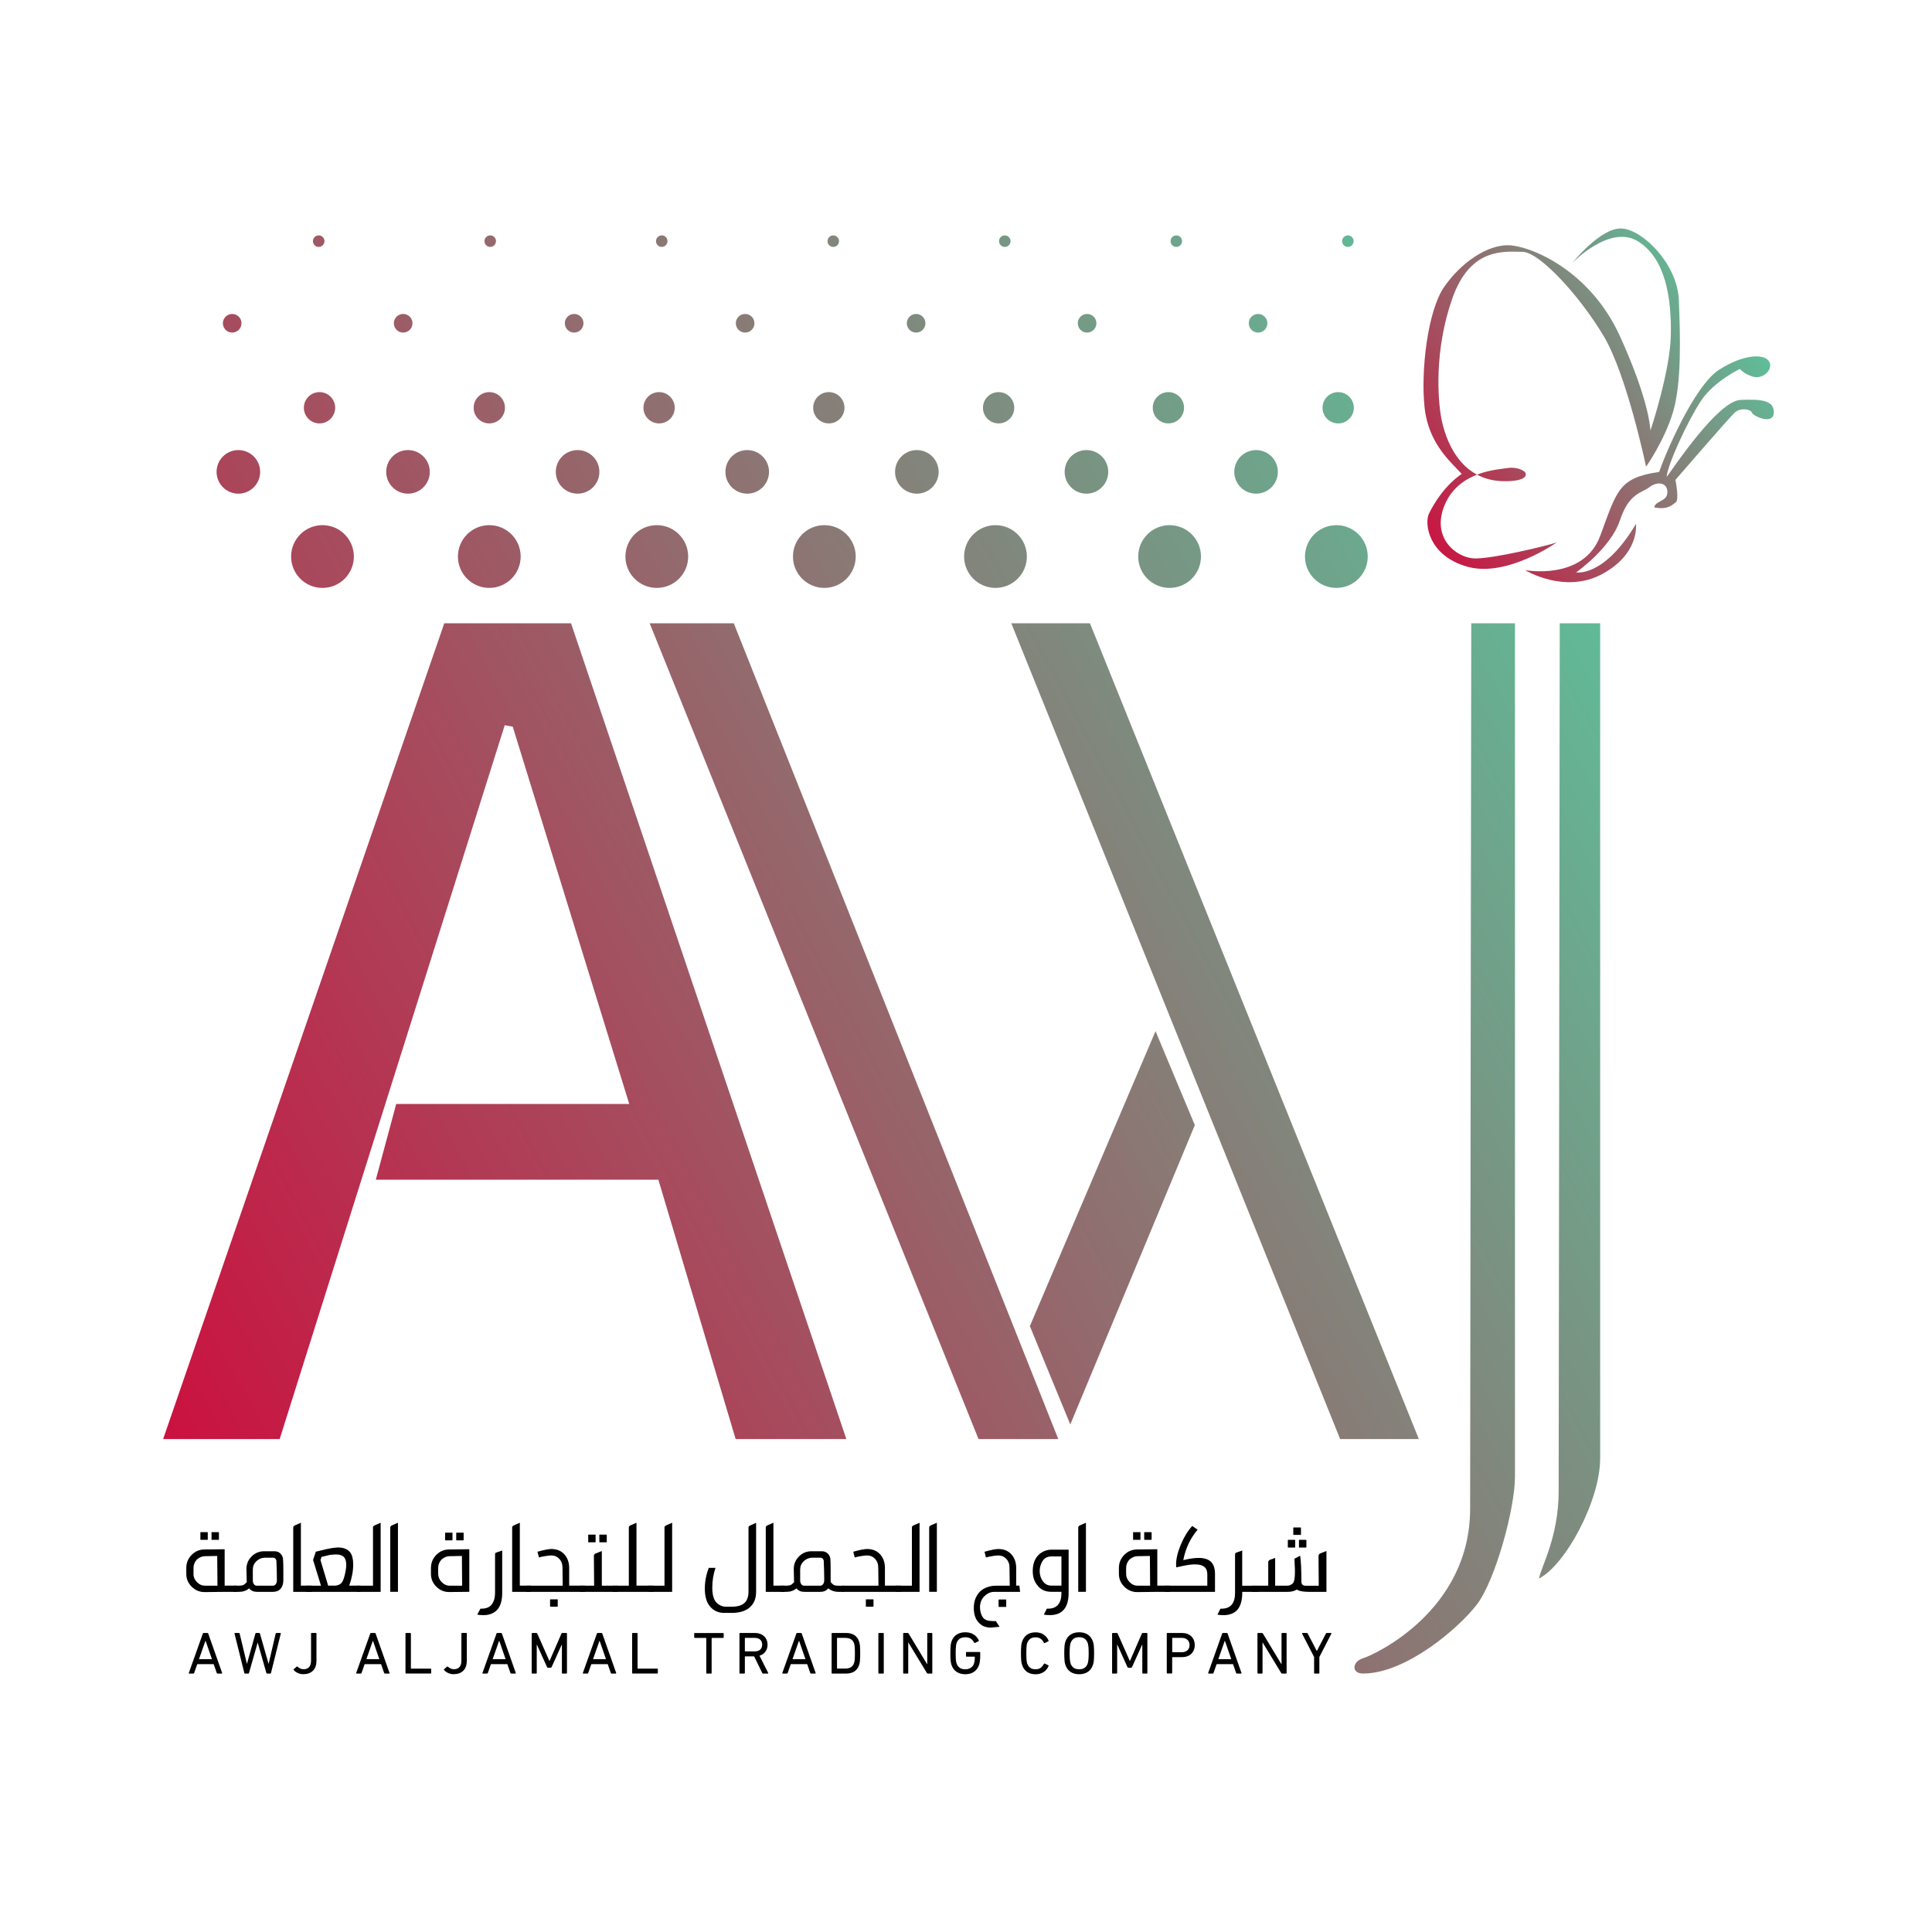 <?xml version="1.0" encoding="utf-8"?>
<!-- Generator: Adobe Illustrator 28.0.0, SVG Export Plug-In . SVG Version: 6.00 Build 0)  -->
<svg version="1.1" id="Layer_1" xmlns="http://www.w3.org/2000/svg" xmlns:xlink="http://www.w3.org/1999/xlink" x="0px" y="0px"
	 viewBox="0 0 500 500" style="enable-background:new 0 0 500 500;" xml:space="preserve">
<style type="text/css">
	.st0{fill:url(#SVGID_1_);}
	.st1{fill:url(#SVGID_00000115493770239597677550000010664890794795984284_);}
	.st2{fill:url(#SVGID_00000049934536308247330500000008905060243448310183_);}
	.st3{fill:url(#SVGID_00000072967225781277009740000006201996059050445473_);}
	.st4{fill:url(#SVGID_00000162329829173805353360000000527574487613397147_);}
	.st5{fill:url(#SVGID_00000008843929367522483780000002852895426897757572_);}
	.st6{fill:url(#SVGID_00000028304706652794573400000013797936658191588276_);}
	.st7{fill:url(#SVGID_00000109723562664256965800000008947469416972693423_);}
	.st8{fill:url(#SVGID_00000093875659430173091640000002111125137458008977_);}
	.st9{fill:url(#SVGID_00000003816473253724591940000007743983974765352126_);}
	.st10{fill:url(#SVGID_00000108993186046370495500000017078450041882518452_);}
	.st11{fill:url(#SVGID_00000177450663334643345080000013031091033763636906_);}
	.st12{fill:url(#SVGID_00000156588113542083792360000002575610041968000436_);}
	.st13{fill:url(#SVGID_00000016066321403265916130000017369332872912336828_);}
	.st14{fill:url(#SVGID_00000114056519799404806080000000904651402436766395_);}
	.st15{fill:url(#SVGID_00000130605897211091077090000007302980702802038926_);}
	.st16{fill:url(#SVGID_00000082369013789044458220000001706538288584115357_);}
	.st17{fill:url(#SVGID_00000049183298603342961220000009901176221926521018_);}
	.st18{fill:url(#SVGID_00000078726269985889854690000010136973472153985215_);}
	.st19{fill:url(#SVGID_00000178914320648429601120000014754036767745793197_);}
	.st20{fill:url(#SVGID_00000079462263415739387150000001713932454934117035_);}
	.st21{fill:url(#SVGID_00000162346411758679955420000000664680000692820909_);}
	.st22{fill:url(#SVGID_00000169556535440369556710000006364333527501175974_);}
	.st23{fill:url(#SVGID_00000017482008215925887180000013205891288020846766_);}
	.st24{fill:url(#SVGID_00000173875383977061161120000000431898961924027273_);}
	.st25{fill:url(#SVGID_00000096045482608877146060000000264099738085102233_);}
	.st26{fill:url(#SVGID_00000052801756082722416280000014817583005038049975_);}
	.st27{fill:url(#SVGID_00000032635957980021182640000016167828046247063185_);}
	.st28{fill:url(#SVGID_00000055668164322426973260000007612016251494399379_);}
	.st29{fill:url(#SVGID_00000133500841665630280060000015445336030125430708_);}
	.st30{fill:url(#SVGID_00000009555719445769568270000009717541923142190777_);}
	.st31{fill:url(#SVGID_00000080205291870748181680000015634470685304995771_);}
	.st32{fill:url(#SVGID_00000063617238424856732570000013929309102331368862_);}
	.st33{fill:url(#SVGID_00000096742821621170930430000016395759538645420942_);}
	.st34{fill:url(#SVGID_00000134243680891584496300000006214955202456849066_);}
	.st35{fill:url(#SVGID_00000121248230783174913980000002644898928886312069_);}
	.st36{fill:url(#SVGID_00000070084321449805197580000014437003080695222439_);}
	.st37{fill:url(#SVGID_00000017482787178309610190000005227627293362471344_);}
	.st38{fill:url(#SVGID_00000183955331064863180570000010686916789667453355_);}
	.st39{fill:url(#SVGID_00000181806904742871397720000010562553244181508493_);}
	.st40{fill:url(#SVGID_00000137837235891649592870000009489026953891036311_);}
	.st41{fill:url(#SVGID_00000068653455847877764180000003615994807197142199_);}
	.st42{fill:url(#SVGID_00000117673402363105412770000014420212164880127368_);}
</style>
<g>
	<g>
		<linearGradient id="SVGID_1_" gradientUnits="userSpaceOnUse" x1="26.3" y1="342.106" x2="416.491" y2="133.438">
			<stop  offset="0" style="stop-color:#CB113F"/>
			<stop  offset="1" style="stop-color:#5DC09A"/>
		</linearGradient>
		<polygon class="st0" points="42.22,372.42 114.98,161.3 147.78,161.3 219.03,372.42 190.38,372.42 170.39,305.31 97.26,305.31 
			102.54,285.71 162.85,285.71 132.7,188.07 130.62,187.69 72.38,372.42 		"/>
		
			<linearGradient id="SVGID_00000138560411996586722300000001462661975391732636_" gradientUnits="userSpaceOnUse" x1="38.31" y1="364.564" x2="428.502" y2="155.896">
			<stop  offset="0" style="stop-color:#CB113F"/>
			<stop  offset="1" style="stop-color:#5DC09A"/>
		</linearGradient>
		<polygon style="fill:url(#SVGID_00000138560411996586722300000001462661975391732636_);" points="168.13,161.3 189.9,161.3 
			273.88,372.42 253.24,372.42 		"/>
		
			<linearGradient id="SVGID_00000033332422083117715360000018128329260293283485_" gradientUnits="userSpaceOnUse" x1="74.377" y1="432.007" x2="464.569" y2="223.339">
			<stop  offset="0" style="stop-color:#CB113F"/>
			<stop  offset="1" style="stop-color:#5DC09A"/>
		</linearGradient>
		<polygon style="fill:url(#SVGID_00000033332422083117715360000018128329260293283485_);" points="266.53,343.2 276.99,368.65 
			309.22,291.18 299.05,266.86 		"/>
		
			<linearGradient id="SVGID_00000026871995825262617900000007328967983600010128_" gradientUnits="userSpaceOnUse" x1="59.092" y1="403.425" x2="449.284" y2="194.757">
			<stop  offset="0" style="stop-color:#CB113F"/>
			<stop  offset="1" style="stop-color:#5DC09A"/>
		</linearGradient>
		<polygon style="fill:url(#SVGID_00000026871995825262617900000007328967983600010128_);" points="261.72,161.3 346.83,372.42 
			367.19,372.42 282.08,161.3 		"/>
		
			<linearGradient id="SVGID_00000088101703111940941330000009917739185166098356_" gradientUnits="userSpaceOnUse" x1="83.948" y1="449.904" x2="474.14" y2="241.236">
			<stop  offset="0" style="stop-color:#CB113F"/>
			<stop  offset="1" style="stop-color:#5DC09A"/>
		</linearGradient>
		<path style="fill:url(#SVGID_00000088101703111940941330000009917739185166098356_);" d="M380.76,161.3h11.31
			c0,0,0,212.72,0,220.92s-5.09,26.86-9.9,33.08c-4.81,6.22-18.38,17.81-29.41,17.81c-3.11,0-2.83-3.11,0-3.96
			c2.83-0.85,27.71-12.16,27.71-38.74S380.76,161.3,380.76,161.3z"/>
		
			<linearGradient id="SVGID_00000134972612776453541990000003153305124915913101_" gradientUnits="userSpaceOnUse" x1="85.84" y1="453.441" x2="476.031" y2="244.773">
			<stop  offset="0" style="stop-color:#CB113F"/>
			<stop  offset="1" style="stop-color:#5DC09A"/>
		</linearGradient>
		<path style="fill:url(#SVGID_00000134972612776453541990000003153305124915913101_);" d="M403.66,161.3h10.46
			c0,0,0,205.09,0,216.11s-9.05,27.71-15.83,31.1c0.57-3.11,5.09-10.74,5.09-22.62S403.66,161.3,403.66,161.3z"/>
		
			<linearGradient id="SVGID_00000017481633709730848960000010808218439687554185_" gradientUnits="userSpaceOnUse" x1="-43.358" y1="211.852" x2="346.834" y2="3.184">
			<stop  offset="0" style="stop-color:#CB113F"/>
			<stop  offset="1" style="stop-color:#5DC09A"/>
		</linearGradient>
		<circle style="fill:url(#SVGID_00000017481633709730848960000010808218439687554185_);" cx="83.46" cy="144.03" r="8.12"/>
		
			<linearGradient id="SVGID_00000061450743886715655330000002917217045849746830_" gradientUnits="userSpaceOnUse" x1="-57.312" y1="185.758" x2="332.879" y2="-22.909">
			<stop  offset="0" style="stop-color:#CB113F"/>
			<stop  offset="1" style="stop-color:#5DC09A"/>
		</linearGradient>
		<circle style="fill:url(#SVGID_00000061450743886715655330000002917217045849746830_);" cx="61.69" cy="122.12" r="5.64"/>
		
			<linearGradient id="SVGID_00000111158119030716912890000001773851507220340386_" gradientUnits="userSpaceOnUse" x1="-47.55" y1="204.013" x2="342.642" y2="-4.655">
			<stop  offset="0" style="stop-color:#CB113F"/>
			<stop  offset="1" style="stop-color:#5DC09A"/>
		</linearGradient>
		<circle style="fill:url(#SVGID_00000111158119030716912890000001773851507220340386_);" cx="105.59" cy="122.12" r="5.64"/>
		
			<linearGradient id="SVGID_00000015322009767567224350000007980876014102605478_" gradientUnits="userSpaceOnUse" x1="-59.54" y1="181.592" x2="330.651" y2="-27.075">
			<stop  offset="0" style="stop-color:#CB113F"/>
			<stop  offset="1" style="stop-color:#5DC09A"/>
		</linearGradient>
		<circle style="fill:url(#SVGID_00000015322009767567224350000007980876014102605478_);" cx="82.69" cy="105.53" r="4.05"/>
		
			<linearGradient id="SVGID_00000084513883758170566440000007286542682136255414_" gradientUnits="userSpaceOnUse" x1="-73.658" y1="155.193" x2="316.533" y2="-53.475">
			<stop  offset="0" style="stop-color:#CB113F"/>
			<stop  offset="1" style="stop-color:#5DC09A"/>
		</linearGradient>
		<circle style="fill:url(#SVGID_00000084513883758170566440000007286542682136255414_);" cx="60.09" cy="83.66" r="2.41"/>
		
			<linearGradient id="SVGID_00000064332493349572648130000011199641172500510125_" gradientUnits="userSpaceOnUse" x1="-63.817" y1="173.594" x2="326.374" y2="-35.074">
			<stop  offset="0" style="stop-color:#CB113F"/>
			<stop  offset="1" style="stop-color:#5DC09A"/>
		</linearGradient>
		<circle style="fill:url(#SVGID_00000064332493349572648130000011199641172500510125_);" cx="104.34" cy="83.66" r="2.41"/>
		
			<linearGradient id="SVGID_00000183971655723050913850000001189275188223995275_" gradientUnits="userSpaceOnUse" x1="-77.518" y1="147.974" x2="312.673" y2="-60.693">
			<stop  offset="0" style="stop-color:#CB113F"/>
			<stop  offset="1" style="stop-color:#5DC09A"/>
		</linearGradient>
		<circle style="fill:url(#SVGID_00000183971655723050913850000001189275188223995275_);" cx="82.48" cy="62.41" r="1.49"/>
		
			<linearGradient id="SVGID_00000105408970590554758530000006697938570852011681_" gradientUnits="userSpaceOnUse" x1="-67.646" y1="166.435" x2="322.545" y2="-42.233">
			<stop  offset="0" style="stop-color:#CB113F"/>
			<stop  offset="1" style="stop-color:#5DC09A"/>
		</linearGradient>
		<circle style="fill:url(#SVGID_00000105408970590554758530000006697938570852011681_);" cx="126.87" cy="62.41" r="1.49"/>
		
			<linearGradient id="SVGID_00000062150834691479916420000006701254661964690070_" gradientUnits="userSpaceOnUse" x1="-57.774" y1="184.895" x2="332.418" y2="-23.773">
			<stop  offset="0" style="stop-color:#CB113F"/>
			<stop  offset="1" style="stop-color:#5DC09A"/>
		</linearGradient>
		<circle style="fill:url(#SVGID_00000062150834691479916420000006701254661964690070_);" cx="171.26" cy="62.41" r="1.49"/>
		
			<linearGradient id="SVGID_00000079455339261757116490000014245104930520917434_" gradientUnits="userSpaceOnUse" x1="-47.902" y1="203.355" x2="342.29" y2="-5.312">
			<stop  offset="0" style="stop-color:#CB113F"/>
			<stop  offset="1" style="stop-color:#5DC09A"/>
		</linearGradient>
		<circle style="fill:url(#SVGID_00000079455339261757116490000014245104930520917434_);" cx="215.65" cy="62.41" r="1.49"/>
		
			<linearGradient id="SVGID_00000115488958923437099150000013327036540639918470_" gradientUnits="userSpaceOnUse" x1="-38.029" y1="221.815" x2="352.162" y2="13.148">
			<stop  offset="0" style="stop-color:#CB113F"/>
			<stop  offset="1" style="stop-color:#5DC09A"/>
		</linearGradient>
		<circle style="fill:url(#SVGID_00000115488958923437099150000013327036540639918470_);" cx="260.04" cy="62.41" r="1.49"/>
		
			<linearGradient id="SVGID_00000044897335413103631000000018097735069262718604_" gradientUnits="userSpaceOnUse" x1="-28.157" y1="240.276" x2="362.034" y2="31.608">
			<stop  offset="0" style="stop-color:#CB113F"/>
			<stop  offset="1" style="stop-color:#5DC09A"/>
		</linearGradient>
		<circle style="fill:url(#SVGID_00000044897335413103631000000018097735069262718604_);" cx="304.43" cy="62.41" r="1.49"/>
		
			<linearGradient id="SVGID_00000029042812796625284570000017947232475788944053_" gradientUnits="userSpaceOnUse" x1="-18.285" y1="258.736" x2="371.906" y2="50.068">
			<stop  offset="0" style="stop-color:#CB113F"/>
			<stop  offset="1" style="stop-color:#5DC09A"/>
		</linearGradient>
		<circle style="fill:url(#SVGID_00000029042812796625284570000017947232475788944053_);" cx="348.83" cy="62.41" r="1.49"/>
		
			<linearGradient id="SVGID_00000030473254779482060430000011512718736633509540_" gradientUnits="userSpaceOnUse" x1="-53.977" y1="191.995" x2="336.215" y2="-16.672">
			<stop  offset="0" style="stop-color:#CB113F"/>
			<stop  offset="1" style="stop-color:#5DC09A"/>
		</linearGradient>
		<circle style="fill:url(#SVGID_00000030473254779482060430000011512718736633509540_);" cx="148.59" cy="83.66" r="2.41"/>
		
			<linearGradient id="SVGID_00000178908716309592774700000002308501367639481508_" gradientUnits="userSpaceOnUse" x1="-44.136" y1="210.397" x2="346.056" y2="1.729">
			<stop  offset="0" style="stop-color:#CB113F"/>
			<stop  offset="1" style="stop-color:#5DC09A"/>
		</linearGradient>
		<circle style="fill:url(#SVGID_00000178908716309592774700000002308501367639481508_);" cx="192.84" cy="83.66" r="2.41"/>
		
			<linearGradient id="SVGID_00000008124352120609518500000007562793494953266840_" gradientUnits="userSpaceOnUse" x1="-34.295" y1="228.798" x2="355.897" y2="20.131">
			<stop  offset="0" style="stop-color:#CB113F"/>
			<stop  offset="1" style="stop-color:#5DC09A"/>
		</linearGradient>
		<circle style="fill:url(#SVGID_00000008124352120609518500000007562793494953266840_);" cx="237.09" cy="83.66" r="2.41"/>
		
			<linearGradient id="SVGID_00000127731575400156292710000009259655470386957704_" gradientUnits="userSpaceOnUse" x1="-24.454" y1="247.2" x2="365.737" y2="38.532">
			<stop  offset="0" style="stop-color:#CB113F"/>
			<stop  offset="1" style="stop-color:#5DC09A"/>
		</linearGradient>
		<circle style="fill:url(#SVGID_00000127731575400156292710000009259655470386957704_);" cx="281.34" cy="83.66" r="2.41"/>
		
			<linearGradient id="SVGID_00000095313720673293279070000014946095121743250817_" gradientUnits="userSpaceOnUse" x1="-14.614" y1="265.601" x2="375.578" y2="56.934">
			<stop  offset="0" style="stop-color:#CB113F"/>
			<stop  offset="1" style="stop-color:#5DC09A"/>
		</linearGradient>
		<circle style="fill:url(#SVGID_00000095313720673293279070000014946095121743250817_);" cx="325.59" cy="83.66" r="2.41"/>
		
			<linearGradient id="SVGID_00000047025544292410768350000002719712160294649013_" gradientUnits="userSpaceOnUse" x1="-49.769" y1="199.864" x2="340.423" y2="-8.804">
			<stop  offset="0" style="stop-color:#CB113F"/>
			<stop  offset="1" style="stop-color:#5DC09A"/>
		</linearGradient>
		<circle style="fill:url(#SVGID_00000047025544292410768350000002719712160294649013_);" cx="126.63" cy="105.53" r="4.05"/>
		
			<linearGradient id="SVGID_00000124844564613514970820000012348881372062252457_" gradientUnits="userSpaceOnUse" x1="-39.997" y1="218.136" x2="350.194" y2="9.468">
			<stop  offset="0" style="stop-color:#CB113F"/>
			<stop  offset="1" style="stop-color:#5DC09A"/>
		</linearGradient>
		<circle style="fill:url(#SVGID_00000124844564613514970820000012348881372062252457_);" cx="170.57" cy="105.53" r="4.05"/>
		
			<linearGradient id="SVGID_00000108305610743248600160000007290307066845616831_" gradientUnits="userSpaceOnUse" x1="-30.226" y1="236.407" x2="359.966" y2="27.739">
			<stop  offset="0" style="stop-color:#CB113F"/>
			<stop  offset="1" style="stop-color:#5DC09A"/>
		</linearGradient>
		<circle style="fill:url(#SVGID_00000108305610743248600160000007290307066845616831_);" cx="214.5" cy="105.53" r="4.05"/>
		
			<linearGradient id="SVGID_00000134939736555342732400000004214237898969678259_" gradientUnits="userSpaceOnUse" x1="-20.455" y1="254.679" x2="369.737" y2="46.011">
			<stop  offset="0" style="stop-color:#CB113F"/>
			<stop  offset="1" style="stop-color:#5DC09A"/>
		</linearGradient>
		<circle style="fill:url(#SVGID_00000134939736555342732400000004214237898969678259_);" cx="258.44" cy="105.53" r="4.05"/>
		
			<linearGradient id="SVGID_00000029744842211262072580000002509806621712226186_" gradientUnits="userSpaceOnUse" x1="-10.683" y1="272.95" x2="379.508" y2="64.283">
			<stop  offset="0" style="stop-color:#CB113F"/>
			<stop  offset="1" style="stop-color:#5DC09A"/>
		</linearGradient>
		<circle style="fill:url(#SVGID_00000029744842211262072580000002509806621712226186_);" cx="302.38" cy="105.53" r="4.05"/>
		
			<linearGradient id="SVGID_00000162328013356017515400000013317878363716863665_" gradientUnits="userSpaceOnUse" x1="-0.912" y1="291.222" x2="389.279" y2="82.554">
			<stop  offset="0" style="stop-color:#CB113F"/>
			<stop  offset="1" style="stop-color:#5DC09A"/>
		</linearGradient>
		<circle style="fill:url(#SVGID_00000162328013356017515400000013317878363716863665_);" cx="346.32" cy="105.53" r="4.05"/>
		
			<linearGradient id="SVGID_00000103267294757357697430000000752303407221405845_" gradientUnits="userSpaceOnUse" x1="-37.788" y1="222.267" x2="352.404" y2="13.6">
			<stop  offset="0" style="stop-color:#CB113F"/>
			<stop  offset="1" style="stop-color:#5DC09A"/>
		</linearGradient>
		<circle style="fill:url(#SVGID_00000103267294757357697430000000752303407221405845_);" cx="149.48" cy="122.12" r="5.64"/>
		
			<linearGradient id="SVGID_00000087398553008129789540000015680265527335999673_" gradientUnits="userSpaceOnUse" x1="-28.026" y1="240.522" x2="362.166" y2="31.854">
			<stop  offset="0" style="stop-color:#CB113F"/>
			<stop  offset="1" style="stop-color:#5DC09A"/>
		</linearGradient>
		<circle style="fill:url(#SVGID_00000087398553008129789540000015680265527335999673_);" cx="193.38" cy="122.12" r="5.64"/>
		
			<linearGradient id="SVGID_00000039100565383734348650000001705722314145801404_" gradientUnits="userSpaceOnUse" x1="-18.263" y1="258.776" x2="371.928" y2="50.109">
			<stop  offset="0" style="stop-color:#CB113F"/>
			<stop  offset="1" style="stop-color:#5DC09A"/>
		</linearGradient>
		<circle style="fill:url(#SVGID_00000039100565383734348650000001705722314145801404_);" cx="237.28" cy="122.12" r="5.64"/>
		
			<linearGradient id="SVGID_00000165220570352024015220000011793459136402019233_" gradientUnits="userSpaceOnUse" x1="-8.501" y1="277.031" x2="381.69" y2="68.363">
			<stop  offset="0" style="stop-color:#CB113F"/>
			<stop  offset="1" style="stop-color:#5DC09A"/>
		</linearGradient>
		<circle style="fill:url(#SVGID_00000165220570352024015220000011793459136402019233_);" cx="281.17" cy="122.12" r="5.64"/>
		
			<linearGradient id="SVGID_00000006700957062033176770000014002304775473748376_" gradientUnits="userSpaceOnUse" x1="1.261" y1="295.285" x2="391.452" y2="86.618">
			<stop  offset="0" style="stop-color:#CB113F"/>
			<stop  offset="1" style="stop-color:#5DC09A"/>
		</linearGradient>
		<circle style="fill:url(#SVGID_00000006700957062033176770000014002304775473748376_);" cx="325.07" cy="122.12" r="5.64"/>
		
			<linearGradient id="SVGID_00000057838845798679984420000002907482485884088249_" gradientUnits="userSpaceOnUse" x1="-33.758" y1="229.803" x2="356.433" y2="21.135">
			<stop  offset="0" style="stop-color:#CB113F"/>
			<stop  offset="1" style="stop-color:#5DC09A"/>
		</linearGradient>
		<circle style="fill:url(#SVGID_00000057838845798679984420000002907482485884088249_);" cx="126.63" cy="144.03" r="8.12"/>
		
			<linearGradient id="SVGID_00000008120413558210368910000011761810564802087828_" gradientUnits="userSpaceOnUse" x1="-24.116" y1="247.832" x2="366.075" y2="39.164">
			<stop  offset="0" style="stop-color:#CB113F"/>
			<stop  offset="1" style="stop-color:#5DC09A"/>
		</linearGradient>
		<circle style="fill:url(#SVGID_00000008120413558210368910000011761810564802087828_);" cx="169.98" cy="144.03" r="8.12"/>
		
			<linearGradient id="SVGID_00000167383230788216183140000011676850170987168427_" gradientUnits="userSpaceOnUse" x1="-14.475" y1="265.861" x2="375.717" y2="57.193">
			<stop  offset="0" style="stop-color:#CB113F"/>
			<stop  offset="1" style="stop-color:#5DC09A"/>
		</linearGradient>
		<circle style="fill:url(#SVGID_00000167383230788216183140000011676850170987168427_);" cx="213.34" cy="144.03" r="8.12"/>
		
			<linearGradient id="SVGID_00000101808971552246186110000012669002371541256073_" gradientUnits="userSpaceOnUse" x1="-4.623" y1="284.282" x2="385.568" y2="75.614">
			<stop  offset="0" style="stop-color:#CB113F"/>
			<stop  offset="1" style="stop-color:#5DC09A"/>
		</linearGradient>
		<circle style="fill:url(#SVGID_00000101808971552246186110000012669002371541256073_);" cx="257.63" cy="144.03" r="8.12"/>
		
			<linearGradient id="SVGID_00000124850093306222900240000015985861736720293269_" gradientUnits="userSpaceOnUse" x1="5.395" y1="303.016" x2="395.587" y2="94.349">
			<stop  offset="0" style="stop-color:#CB113F"/>
			<stop  offset="1" style="stop-color:#5DC09A"/>
		</linearGradient>
		<circle style="fill:url(#SVGID_00000124850093306222900240000015985861736720293269_);" cx="302.69" cy="144.03" r="8.12"/>
		
			<linearGradient id="SVGID_00000103234180108431927830000017690680597848796044_" gradientUnits="userSpaceOnUse" x1="14.995" y1="320.967" x2="405.187" y2="112.299">
			<stop  offset="0" style="stop-color:#CB113F"/>
			<stop  offset="1" style="stop-color:#5DC09A"/>
		</linearGradient>
		<circle style="fill:url(#SVGID_00000103234180108431927830000017690680597848796044_);" cx="345.85" cy="144.03" r="8.12"/>
		
			<linearGradient id="SVGID_00000057121221127826042890000018243538382473882545_" gradientUnits="userSpaceOnUse" x1="357.821" y1="127.93" x2="441.514" y2="68.365">
			<stop  offset="0" style="stop-color:#CB113F"/>
			<stop  offset="1" style="stop-color:#5DC09A"/>
		</linearGradient>
		<path style="fill:url(#SVGID_00000057121221127826042890000018243538382473882545_);" d="M419.78,59.14
			c5.47,0.38,14.33,9.24,14.7,18.47c0.38,9.24,0.75,21.49-1.51,29.03c-2.26,7.54-6.97,14.14-6.97,14.14s-4.9-23.56-10.93-33.74
			s-16.59-21.87-21.11-21.87s-13.38-1.32-18.1,12.06c-4.71,13.38-3.77,26.2-2.83,31.1c0.94,4.9,4.52,16.21,16.4,16.21
			c6.03,0,5.8-1.88,5.11-2.47c-0.68-0.59-2.45-1.3-4.55-0.92c-2.1,0.38-12.25,0.66-16.02,9.33c-3.77,8.67,2.92,13.85,7.54,14.04
			c4.62,0.19,19.32-3.39,21.39-4.15c0,0-12.91,9.14-23.09,6.31c-10.18-2.83-11.22-11.22-9.99-13.76c1.23-2.54,4.05-7.26,8.48-10.27
			c-2.83-3.11-8.58-7.78-9.61-17.13c-1.04-9.35,0.75-25.09,5.09-31.31c4.34-6.22,11.03-10.84,16.59-10.74s21.02,6.31,28.84,23.47
			c7.82,17.15,7.92,24.5,7.92,24.5s5.09-15.17,5.28-24.69c0.19-9.52-1.32-19.93-8.58-24.34s-16.88,5.61-16.88,5.61
			S414.31,58.76,419.78,59.14z"/>
		
			<linearGradient id="SVGID_00000047034142741895319510000016923779366627353259_" gradientUnits="userSpaceOnUse" x1="379.314" y1="158.129" x2="463.007" y2="98.563">
			<stop  offset="0" style="stop-color:#CB113F"/>
			<stop  offset="1" style="stop-color:#5DC09A"/>
		</linearGradient>
		<path style="fill:url(#SVGID_00000047034142741895319510000016923779366627353259_);" d="M423.38,135.6c0,0,1.06,7.63-8.69,12.94
			s-20-0.99-20-0.99s15.1,2.83,19.44-8.86c4.34-11.69,4.71-15.03,15.27-16.56c1.51-4.55,9.05-22.27,15.46-26.41
			c6.41-4.15,11.88-4.24,13.01-2.12c1.13,2.12-1.7,4.57-4.1,3.91s-3.49-2.03-3.49-2.03s-6.64,3.17-9.99,8.14
			c-3.35,4.97-8.86,16.84-8.95,19.81c2.21-3.02,13.34-19.65,19.09-19.93c5.75-0.28,8.81,0.24,8.62,3.39
			c-0.19,3.16-5.37,0.8-5.65-0.09c-0.28-0.9-2.97-1.41-4.48,0c-1.51,1.41-15.32,17.39-15.32,17.39s1.04,5.14,0.09,5.8
			c-0.94,0.66-2.03,2.03-5.56,1.32c0.28-1.84,3.39-1.41,3.39-3.96c0-2.54-2.65-2.83-4.65-1.27c-2,1.56-5.25,1.41-7.65,8.62
			c-2.4,7.21-11.31,13.43-11.31,13.43S415.09,149.54,423.38,135.6z"/>
	</g>
	<g>
		<path d="M61.34,410.37v1.6h-3.2l-5.19,0.06c-1.28,0-2.39-0.46-3.33-1.38c-0.94-0.92-1.41-2.04-1.41-3.37v-1.47
			c0-1.32,0.46-2.46,1.38-3.4c0.92-0.94,2.04-1.41,3.36-1.41l5.19-0.06v9.42H61.34z M50.96,409.44c0.6,0.62,1.28,0.93,2.05,0.93
			h3.27l-0.06-7.69l-3.2,0.06c-0.73,0-1.43,0.3-2.11,0.9c-0.56,0.64-0.83,1.37-0.83,2.18v1.47
			C50.06,408.1,50.36,408.82,50.96,409.44z M53.71,398.51h-1.79c-0.04,0-0.06-0.04-0.06-0.13v-1.73c0-0.04,0-0.07,0-0.1
			s0.02-0.03,0.06-0.03h1.79c0.04,0,0.06,0.01,0.06,0.03s0,0.05,0,0.1v1.73C53.78,398.47,53.76,398.51,53.71,398.51z M56.53,398.51
			H54.8c-0.04,0-0.06-0.04-0.06-0.13v-1.73c0-0.04,0-0.07,0-0.1s0.02-0.03,0.06-0.03h1.73c0.08,0,0.13,0.04,0.13,0.13v1.73
			C56.66,398.47,56.62,398.51,56.53,398.51z"/>
		<path d="M73.33,406.52v2.44c0,0.94-0.24,1.68-0.71,2.21c-0.47,0.53-1.13,0.8-1.99,0.8h-4.1c-0.9,0-1.58-0.3-2.05-0.9
			c-0.73,0.6-1.6,0.9-2.63,0.9h-1.47v-1.6h1.47c0.51,0,0.9-0.06,1.15-0.19c0.26-0.13,0.56-0.38,0.9-0.77
			c-0.04-0.08-0.06-0.23-0.06-0.45l-0.06-2.76c-0.04-1.28,0.38-2.39,1.28-3.33c0.9-0.94,2.01-1.41,3.33-1.41h2.63
			c0.64,0,1.16,0.2,1.57,0.61c0.41,0.41,0.63,0.91,0.67,1.51C73.3,404.17,73.33,405.15,73.33,406.52z M71.37,409.98
			c0.19-0.26,0.29-0.6,0.29-1.03c0-1.32-0.04-3.01-0.13-5.06c-0.04-0.21-0.14-0.39-0.29-0.54c-0.15-0.15-0.35-0.22-0.61-0.22h-2.12
			c-0.86,0.04-1.58,0.35-2.18,0.93c-0.6,0.58-0.9,1.29-0.9,2.15v2.76c0,0.43,0.1,0.77,0.29,1.03c0.19,0.26,0.44,0.38,0.74,0.38h4.17
			C70.93,410.37,71.18,410.24,71.37,409.98z"/>
		<path d="M80.76,410.37v1.6h-4.87V395.3c0-0.21,0.13-0.38,0.38-0.51l1.6-0.71v16.28H80.76z"/>
		<path d="M93.26,410.37v1.6h-14.1v-1.6h3.91l-2.05-6.67l0.71-2.12l2.63-0.64c1.41-0.3,2.46-0.45,3.14-0.45
			c1.41,0,2.46,0.43,3.14,1.28c0.51,0.68,0.77,1.73,0.77,3.14c0,1.67-0.34,3.48-1.03,5.45H93.26z M89.61,404.98
			c0-0.94-0.21-1.62-0.64-2.05c-0.43-0.43-1.09-0.64-1.99-0.64c-0.26,0-0.81,0.04-1.67,0.13l-2.11,0.51l-0.26,0.83l1.99,6.6h1.92
			c0.6-0.08,1.07-0.28,1.41-0.58c0.34-0.3,0.64-0.94,0.9-1.92C89.46,406.67,89.61,405.71,89.61,404.98z"/>
		<path d="M98.51,394.09v17.88h-6.15v-1.6h4.17V395.3c0-0.21,0.13-0.38,0.38-0.51L98.51,394.09z"/>
		<path d="M101.01,395.3c0-0.21,0.13-0.38,0.38-0.51l1.6-0.71v17.88h-1.99V395.3z"/>
		<path d="M112.94,410.65c-0.94-0.92-1.41-2.04-1.41-3.37v-1.47c0-1.32,0.46-2.46,1.38-3.4c0.92-0.94,2.04-1.41,3.36-1.41l5.19-0.06
			v11.02l-5.19,0.06C114.99,412.03,113.87,411.57,112.94,410.65z M119.6,410.37l-0.06-7.69l-3.2,0.06c-0.73,0-1.43,0.3-2.11,0.9
			c-0.56,0.64-0.83,1.37-0.83,2.18v1.47c0,0.81,0.3,1.53,0.9,2.15c0.6,0.62,1.28,0.93,2.05,0.93H119.6z M117.04,398.64h-1.79
			c-0.04,0-0.06-0.04-0.06-0.13v-1.73c0-0.04,0-0.07,0-0.1c0-0.02,0.02-0.03,0.06-0.03h1.79c0.04,0,0.06,0.01,0.06,0.03
			c0,0.02,0,0.05,0,0.1v1.73C117.1,398.6,117.08,398.64,117.04,398.64z M119.86,398.64h-1.73c-0.04,0-0.06-0.04-0.06-0.13v-1.73
			c0-0.04,0-0.07,0-0.1c0-0.02,0.02-0.03,0.06-0.03h1.73c0.08,0,0.13,0.04,0.13,0.13v1.73C119.99,398.6,119.94,398.64,119.86,398.64
			z"/>
		<path d="M123.51,417.86l0.83-1.54h0.26c1.24,0,2.14-0.38,2.69-1.12c0.55-0.75,0.83-1.74,0.83-2.98v-9.93
			c0-0.3,0.13-0.47,0.38-0.51l1.47-0.51v10.96c0,1.96-0.43,3.42-1.28,4.36c-0.86,0.94-2.05,1.41-3.59,1.41
			C124.43,417.99,123.9,417.95,123.51,417.86z"/>
		<path d="M137.42,410.37v1.6h-4.87V395.3c0-0.21,0.13-0.38,0.38-0.51l1.6-0.71v16.28H137.42z"/>
		<path d="M151.39,411.97h-15.25l0.13-1.6h9.36l-0.06-4.74c0-0.9-0.28-1.63-0.83-2.21c-0.56-0.58-1.22-0.87-1.99-0.87
			c-0.43,0-0.96,0.05-1.6,0.16c-0.64,0.11-1.2,0.22-1.67,0.35l-0.38-1.47c1.67-0.47,2.86-0.71,3.59-0.71c1.37,0,2.47,0.44,3.3,1.31
			c0.83,0.88,1.27,2.02,1.31,3.43v4.74h4.1V411.97z M144.34,413.96v1.79l-0.06,0.06h-1.73c-0.13,0-0.19-0.02-0.19-0.06v-1.79
			c0-0.04,0.06-0.06,0.19-0.06h1.73L144.34,413.96z"/>
		<path d="M159.85,410.37v1.6h-9.74v-1.6h3.65l-0.06-7.75c0-0.26,0.15-0.45,0.45-0.58l1.6-0.64v8.97H159.85z M154.08,399.15h-1.79
			c-0.04,0-0.06-0.04-0.06-0.13v-1.73c0-0.04,0-0.07,0-0.1c0-0.02,0.02-0.03,0.06-0.03h1.79c0.04,0,0.06,0.01,0.06,0.03
			c0,0.02,0,0.05,0,0.1v1.73C154.15,399.11,154.13,399.15,154.08,399.15z M156.9,399.15h-1.73c-0.04,0-0.06-0.04-0.06-0.13v-1.73
			c0-0.04,0-0.07,0-0.1c0-0.02,0.02-0.03,0.06-0.03h1.73c0.08,0,0.13,0.04,0.13,0.13v1.73C157.03,399.11,156.99,399.15,156.9,399.15
			z"/>
		<path d="M169.08,410.37v1.6h-10.51v-1.6h4.17V395.3c0-0.21,0.13-0.38,0.38-0.51l1.6-0.71v16.28H169.08z"/>
		<path d="M173.95,394.09v17.88h-6.15v-1.6h4.17V395.3c0-0.21,0.13-0.38,0.38-0.51L173.95,394.09z"/>
		<path d="M195.68,394.09v17.88c0,1.71-0.54,3.04-1.63,4.01c-1.09,0.96-2.66,1.44-4.71,1.44h-1.86c-1.58,0-2.82-0.56-3.72-1.67
			c-0.9-1.03-1.35-2.56-1.35-4.61c0-1.84,0.34-3.63,1.03-5.38h1.73c-0.56,1.67-0.83,3.38-0.83,5.13c0,1.67,0.3,2.88,0.9,3.65
			c0.73,0.85,1.64,1.28,2.76,1.28h1.28c1.58,0,2.71-0.33,3.4-0.99c0.68-0.66,1.03-1.61,1.03-2.85V395.3c0-0.21,0.15-0.38,0.45-0.51
			L195.68,394.09z"/>
		<path d="M203.05,410.37v1.6h-4.87V395.3c0-0.21,0.13-0.38,0.38-0.51l1.6-0.71v16.28H203.05z"/>
		<path d="M218.43,410.37v1.6h-1.47c-0.98,0-1.86-0.3-2.63-0.9c-0.47,0.6-1.15,0.9-2.05,0.9h-4.1c-0.9,0-1.58-0.3-2.05-0.9
			c-0.73,0.6-1.6,0.9-2.63,0.9h-1.47v-1.6h1.47c0.51,0,0.9-0.06,1.15-0.19c0.26-0.13,0.56-0.38,0.9-0.77
			c-0.04-0.08-0.06-0.23-0.06-0.45l-0.06-2.76c-0.04-1.28,0.38-2.39,1.28-3.33c0.9-0.94,2.01-1.41,3.33-1.41h2.63
			c0.64,0,1.16,0.2,1.57,0.61c0.41,0.41,0.63,0.91,0.67,1.51c0.04,0.6,0.06,1.58,0.06,2.95v2.44v0.45c0.3,0.38,0.58,0.64,0.83,0.77
			c0.26,0.13,0.64,0.19,1.15,0.19H218.43z M213.02,409.98c0.19-0.26,0.29-0.6,0.29-1.03c0-1.32-0.04-3.01-0.13-5.06
			c-0.04-0.21-0.14-0.39-0.29-0.54c-0.15-0.15-0.35-0.22-0.61-0.22h-2.12c-0.86,0.04-1.58,0.35-2.18,0.93
			c-0.6,0.58-0.9,1.29-0.9,2.15v2.76c0,0.43,0.1,0.77,0.29,1.03c0.19,0.26,0.44,0.38,0.74,0.38h4.17
			C212.58,410.37,212.82,410.24,213.02,409.98z"/>
		<path d="M233.11,411.97h-15.25l0.13-1.6h9.36l-0.06-4.74c0-0.9-0.28-1.63-0.83-2.21c-0.56-0.58-1.22-0.87-1.99-0.87
			c-0.43,0-0.96,0.05-1.6,0.16c-0.64,0.11-1.2,0.22-1.67,0.35l-0.38-1.47c1.67-0.47,2.86-0.71,3.59-0.71c1.37,0,2.47,0.44,3.3,1.31
			c0.83,0.88,1.27,2.02,1.31,3.43v4.74h4.1V411.97z M226.06,413.96v1.79l-0.06,0.06h-1.73c-0.13,0-0.19-0.02-0.19-0.06v-1.79
			c0-0.04,0.06-0.06,0.19-0.06H226L226.06,413.96z"/>
		<path d="M237.98,394.09v17.88h-6.15v-1.6h4.17V395.3c0-0.21,0.13-0.38,0.38-0.51L237.98,394.09z"/>
		<path d="M240.48,395.3c0-0.21,0.13-0.38,0.38-0.51l1.6-0.71v17.88h-1.99V395.3z"/>
		<path d="M264,411.97h-6.73c-0.73,0-1.4,0.23-2.02,0.71c-0.62,0.47-1.06,1-1.31,1.6c-0.21,0.51-0.32,1.07-0.32,1.67
			c0,0.68,0.13,1.33,0.38,1.96c0.26,0.62,0.6,1.04,1.03,1.25c0.3,0.17,0.65,0.28,1.06,0.32c0.41,0.04,0.75,0.06,1.03,0.06
			c0.28,0,0.48,0,0.61,0l0.96,1.47l-2.12,0.19c-0.51,0.04-1.05-0.02-1.6-0.19c-0.56-0.17-1.03-0.45-1.41-0.83
			c-1.03-0.9-1.54-2.24-1.54-4.04c0-0.94,0.15-1.77,0.45-2.5c0.47-1.11,1.17-1.93,2.12-2.47c0.94-0.53,2.01-0.8,3.2-0.8h3.53
			l-0.06-4.74c0-0.9-0.28-1.63-0.83-2.21c-0.56-0.58-1.22-0.87-1.99-0.87c-0.43,0-0.96,0.05-1.6,0.16c-0.64,0.11-1.2,0.22-1.67,0.35
			l-0.38-1.47c1.67-0.47,2.86-0.71,3.59-0.71c1.37,0,2.47,0.44,3.3,1.31c0.83,0.88,1.27,2.02,1.31,3.43v4.74h0.83L264,411.97z
			 M258.43,415.81v-1.73c0-0.09,0.06-0.13,0.19-0.13h1.73c0.04,0.04,0.06,0.08,0.06,0.13v1.73l-0.06,0.06h-1.73
			C258.49,415.88,258.43,415.86,258.43,415.81z"/>
		<path d="M276.56,401.07v11.15c0,3.84-1.62,5.77-4.87,5.77c-0.64,0-1.15-0.04-1.54-0.13l0.77-1.54h0.32c2.31,0,3.46-1.37,3.46-4.1
			v-0.26h-2.56c-1.62,0-2.84-0.55-3.65-1.67c-0.81-0.94-1.22-2.18-1.22-3.72c0-1.58,0.41-2.86,1.22-3.85
			c0.43-0.51,0.96-0.92,1.6-1.22c0.64-0.3,1.32-0.45,2.05-0.45H276.56z M274.71,402.8h-2.56c-1.03,0-1.79,0.38-2.31,1.15
			c-0.51,0.81-0.77,1.69-0.77,2.63c0,1.03,0.28,1.91,0.83,2.66c0.55,0.75,1.3,1.12,2.24,1.12h2.56V402.8z"/>
		<path d="M279.06,395.3c0-0.21,0.13-0.38,0.38-0.51l1.6-0.71v17.88h-1.99V395.3z"/>
		<path d="M302.71,410.37v1.6h-3.21l-5.19,0.06c-1.28,0-2.39-0.46-3.33-1.38c-0.94-0.92-1.41-2.04-1.41-3.37v-1.47
			c0-1.32,0.46-2.46,1.38-3.4c0.92-0.94,2.04-1.41,3.37-1.41l5.19-0.06v9.42H302.71z M292.33,409.44c0.6,0.62,1.28,0.93,2.05,0.93
			h3.27l-0.06-7.69l-3.2,0.06c-0.73,0-1.43,0.3-2.12,0.9c-0.56,0.64-0.83,1.37-0.83,2.18v1.47
			C291.43,408.1,291.73,408.82,292.33,409.44z M295.09,398.51h-1.79c-0.04,0-0.06-0.04-0.06-0.13v-1.73c0-0.04,0-0.07,0-0.1
			s0.02-0.03,0.06-0.03h1.79c0.04,0,0.06,0.01,0.06,0.03s0,0.05,0,0.1v1.73C295.15,398.47,295.13,398.51,295.09,398.51z
			 M297.91,398.51h-1.73c-0.04,0-0.06-0.04-0.06-0.13v-1.73c0-0.04,0-0.07,0-0.1s0.02-0.03,0.06-0.03h1.73
			c0.09,0,0.13,0.04,0.13,0.13v1.73C298.04,398.47,297.99,398.51,297.91,398.51z"/>
		<path d="M310.21,403.19c1.41,0,2.47,0.33,3.17,0.99c0.71,0.66,1.06,1.74,1.06,3.24v4.55h-13.01v-1.6h11.02v-2.95
			c0-1.71-1.05-2.56-3.14-2.56c-0.85,0-1.83,0.12-2.92,0.35c-1.09,0.24-1.74,0.37-1.96,0.42c-0.04-0.17-0.06-0.43-0.06-0.77
			c0-1.45,0.41-3.15,1.22-5.1c0.81-1.94,1.79-3.56,2.95-4.84l1.41,0.96c-1.88,2.18-3.12,4.81-3.72,7.88
			C307.78,403.38,309.1,403.19,310.21,403.19z"/>
		<path d="M325.66,411.97h-4.17v0.26c0,3.84-1.62,5.77-4.87,5.77c-0.64,0-1.15-0.04-1.54-0.13l0.77-1.54h0.26
			c2.35,0,3.52-1.37,3.52-4.1v-9.93c0-0.26,0.13-0.43,0.38-0.51l1.47-0.51v9.1h4.17V411.97z"/>
		<path d="M343.28,401.39v10.58h-4.42c-1.5,0-2.52-0.17-3.08-0.51l-0.19-0.06l-0.13,0.06c-0.6,0.34-1.33,0.51-2.18,0.51h-9.29v-1.6
			h4.23v-6.09c0-0.21,0.13-0.41,0.38-0.58l1.41-0.51v7.18h3.14c0.55,0,1.05-0.21,1.47-0.64c0.34-0.38,0.51-1.35,0.51-2.88
			c0-0.77-0.02-1.35-0.06-1.73l-0.06-1.73l1.47-0.77c0.21,1.37,0.32,3.63,0.32,6.79c0,0.3,0.1,0.53,0.29,0.71
			c0.19,0.17,0.44,0.26,0.74,0.26h3.46l-0.06-7.75c0-0.21,0.13-0.41,0.38-0.58L343.28,401.39z M335.14,400.5h-1.79
			c-0.04,0-0.06-0.04-0.06-0.13v-1.73c0-0.04,0-0.07,0-0.1c0-0.02,0.02-0.03,0.06-0.03h1.79c0.04,0,0.06,0.01,0.06,0.03
			c0,0.02,0,0.05,0,0.1v1.73C335.21,400.45,335.19,400.5,335.14,400.5z M334.7,397.16v-1.73c0-0.08,0.04-0.13,0.13-0.13h1.73
			c0.08,0,0.13,0.04,0.13,0.13v1.73c0,0.04-0.01,0.06-0.03,0.06c-0.02,0-0.05,0-0.1,0h-1.73
			C334.74,397.23,334.7,397.21,334.7,397.16z M337.96,400.5h-1.73c-0.04,0-0.06-0.04-0.06-0.13v-1.73c0-0.04,0-0.07,0-0.1
			c0-0.02,0.02-0.03,0.06-0.03h1.73c0.09,0,0.13,0.04,0.13,0.13v1.73C338.09,400.45,338.05,400.5,337.96,400.5z"/>
	</g>
	<g>
		<path d="M52.5,422.76c0.03-0.1,0.09-0.15,0.19-0.15h1c0.1,0,0.17,0.05,0.2,0.15l3.6,10.21c0.03,0.1-0.01,0.15-0.11,0.15H56.3
			c-0.1,0-0.17-0.05-0.2-0.15l-0.8-2.29h-4.25l-0.8,2.29c-0.04,0.1-0.11,0.15-0.2,0.15h-1.08c-0.1,0-0.14-0.05-0.11-0.15
			L52.5,422.76z M54.85,429.39l-1.65-4.76h-0.03l-1.67,4.76H54.85z"/>
		<path d="M69.11,433.12c-0.08,0-0.14-0.05-0.17-0.15l-2.24-7.84h-0.03l-2.23,7.84c-0.03,0.1-0.09,0.15-0.19,0.15H63.4
			c-0.09,0-0.15-0.05-0.17-0.15l-2.54-10.21c-0.03-0.1,0.01-0.15,0.12-0.15h1.02c0.11,0,0.18,0.05,0.19,0.15l1.87,7.81h0.03
			l2.18-7.81c0.03-0.1,0.09-0.15,0.19-0.15h0.79c0.09,0,0.15,0.05,0.19,0.15l2.23,7.81h0.03l1.82-7.81c0.03-0.1,0.1-0.15,0.2-0.15h1
			c0.1,0,0.14,0.05,0.12,0.15l-2.54,10.21c-0.02,0.1-0.08,0.15-0.19,0.15H69.11z"/>
		<path d="M76.02,432.21c-0.07-0.07-0.07-0.14,0-0.22l0.77-0.67c0.07-0.06,0.15-0.05,0.23,0.03c0.16,0.15,0.38,0.3,0.64,0.44
			c0.26,0.14,0.56,0.21,0.89,0.21c0.62,0,1.1-0.18,1.44-0.55s0.51-0.94,0.51-1.71v-6.99c0-0.1,0.05-0.15,0.16-0.15h1.08
			c0.1,0,0.16,0.05,0.16,0.15v6.99c0,1.17-0.31,2.06-0.92,2.65s-1.44,0.89-2.47,0.89c-0.52,0-1-0.1-1.44-0.31
			C76.63,432.77,76.28,432.52,76.02,432.21z"/>
		<path d="M95.82,422.76c0.03-0.1,0.09-0.15,0.19-0.15h1c0.1,0,0.17,0.05,0.2,0.15l3.6,10.21c0.03,0.1-0.01,0.15-0.11,0.15h-1.08
			c-0.1,0-0.17-0.05-0.2-0.15l-0.8-2.29h-4.25l-0.8,2.29c-0.04,0.1-0.11,0.15-0.2,0.15h-1.08c-0.1,0-0.14-0.05-0.11-0.15
			L95.82,422.76z M98.17,429.39l-1.65-4.76h-0.03l-1.67,4.76H98.17z"/>
		<path d="M104.94,422.76c0-0.1,0.05-0.15,0.16-0.15h1.08c0.1,0,0.16,0.05,0.16,0.15v8.99c0,0.06,0.03,0.09,0.09,0.09h5.01
			c0.1,0,0.15,0.05,0.15,0.15v0.97c0,0.1-0.05,0.15-0.15,0.15h-6.34c-0.1,0-0.16-0.05-0.16-0.15V422.76z"/>
		<path d="M114.93,432.21c-0.07-0.07-0.07-0.14,0-0.22l0.77-0.67c0.07-0.06,0.15-0.05,0.23,0.03c0.16,0.15,0.38,0.3,0.64,0.44
			c0.26,0.14,0.56,0.21,0.89,0.21c0.62,0,1.1-0.18,1.44-0.55s0.51-0.94,0.51-1.71v-6.99c0-0.1,0.05-0.15,0.16-0.15h1.08
			c0.1,0,0.16,0.05,0.16,0.15v6.99c0,1.17-0.31,2.06-0.92,2.65s-1.44,0.89-2.47,0.89c-0.52,0-1-0.1-1.44-0.31
			C115.54,432.77,115.19,432.52,114.93,432.21z"/>
		<path d="M128.5,422.76c0.03-0.1,0.09-0.15,0.19-0.15h1c0.1,0,0.17,0.05,0.2,0.15l3.6,10.21c0.03,0.1-0.01,0.15-0.11,0.15h-1.08
			c-0.1,0-0.17-0.05-0.2-0.15l-0.8-2.29h-4.25l-0.8,2.29c-0.04,0.1-0.11,0.15-0.2,0.15h-1.08c-0.1,0-0.14-0.05-0.11-0.15
			L128.5,422.76z M130.85,429.39l-1.65-4.76h-0.03l-1.67,4.76H130.85z"/>
		<path d="M137.62,422.76c0-0.1,0.05-0.15,0.16-0.15h1.01c0.12,0,0.21,0.05,0.25,0.15l3.14,7.08h0.05l3.08-7.08
			c0.04-0.1,0.12-0.15,0.25-0.15h1.01c0.1,0,0.16,0.05,0.16,0.15v10.21c0,0.1-0.05,0.15-0.16,0.15h-0.99c-0.1,0-0.16-0.05-0.16-0.15
			v-7.32h-0.05l-2.61,5.78c-0.05,0.12-0.14,0.19-0.28,0.19h-0.62c-0.14,0-0.24-0.06-0.29-0.19l-2.61-5.78h-0.05v7.32
			c0,0.1-0.05,0.15-0.16,0.15h-0.99c-0.1,0-0.16-0.05-0.16-0.15V422.76z"/>
		<path d="M154.48,422.76c0.03-0.1,0.09-0.15,0.19-0.15h1c0.1,0,0.17,0.05,0.2,0.15l3.6,10.21c0.03,0.1-0.01,0.15-0.11,0.15h-1.08
			c-0.1,0-0.17-0.05-0.2-0.15l-0.8-2.29h-4.25l-0.8,2.29c-0.04,0.1-0.11,0.15-0.2,0.15h-1.08c-0.1,0-0.14-0.05-0.11-0.15
			L154.48,422.76z M156.83,429.39l-1.65-4.76h-0.03l-1.67,4.76H156.83z"/>
		<path d="M163.6,422.76c0-0.1,0.05-0.15,0.16-0.15h1.08c0.1,0,0.16,0.05,0.16,0.15v8.99c0,0.06,0.03,0.09,0.09,0.09h5.01
			c0.1,0,0.15,0.05,0.15,0.15v0.97c0,0.1-0.05,0.15-0.15,0.15h-6.34c-0.1,0-0.16-0.05-0.16-0.15V422.76z"/>
		<path d="M182.94,433.12c-0.1,0-0.16-0.05-0.16-0.15v-8.99c0-0.06-0.03-0.09-0.09-0.09h-2.88c-0.1,0-0.15-0.05-0.15-0.15v-0.97
			c0-0.1,0.05-0.15,0.15-0.15h7.33c0.1,0,0.15,0.05,0.15,0.15v0.97c0,0.1-0.05,0.15-0.15,0.15h-2.88c-0.06,0-0.09,0.03-0.09,0.09
			v8.99c0,0.1-0.05,0.15-0.16,0.15H182.94z"/>
		<path d="M197.47,433.12c-0.09,0-0.16-0.05-0.2-0.15l-2.1-4.3h-2.31c-0.06,0-0.09,0.03-0.09,0.09v4.21c0,0.1-0.05,0.15-0.16,0.15
			h-1.08c-0.1,0-0.16-0.05-0.16-0.15v-10.21c0-0.1,0.05-0.15,0.16-0.15h3.81c0.5,0,0.94,0.07,1.35,0.22
			c0.4,0.14,0.75,0.35,1.04,0.61c0.29,0.26,0.51,0.58,0.67,0.96c0.16,0.38,0.24,0.79,0.24,1.24c0,0.71-0.19,1.31-0.56,1.81
			s-0.88,0.85-1.52,1.05l2.24,4.44c0.03,0.05,0.04,0.1,0.02,0.13s-0.06,0.05-0.11,0.05H197.47z M195.31,427.38
			c0.62,0,1.09-0.15,1.43-0.46c0.34-0.3,0.51-0.74,0.51-1.29s-0.17-0.99-0.51-1.29c-0.34-0.3-0.82-0.46-1.43-0.46h-2.45
			c-0.06,0-0.09,0.03-0.09,0.09v3.31c0,0.06,0.03,0.09,0.09,0.09H195.31z"/>
		<path d="M206.1,422.76c0.03-0.1,0.09-0.15,0.19-0.15h1c0.1,0,0.17,0.05,0.2,0.15l3.6,10.21c0.03,0.1-0.01,0.15-0.11,0.15h-1.08
			c-0.1,0-0.17-0.05-0.2-0.15l-0.8-2.29h-4.25l-0.8,2.29c-0.04,0.1-0.11,0.15-0.2,0.15h-1.08c-0.1,0-0.14-0.05-0.11-0.15
			L206.1,422.76z M208.45,429.39l-1.65-4.76h-0.03l-1.67,4.76H208.45z"/>
		<path d="M215.22,422.76c0-0.1,0.05-0.15,0.15-0.15h3.54c1.8,0,2.95,0.75,3.43,2.24c0.04,0.14,0.08,0.29,0.12,0.45
			c0.04,0.15,0.07,0.35,0.09,0.57c0.03,0.23,0.04,0.5,0.05,0.82c0.01,0.32,0.02,0.71,0.02,1.18s-0.01,0.86-0.02,1.17
			c-0.01,0.32-0.03,0.59-0.05,0.82c-0.03,0.23-0.06,0.42-0.09,0.57c-0.04,0.15-0.08,0.3-0.12,0.45c-0.48,1.5-1.63,2.24-3.43,2.24
			h-3.54c-0.1,0-0.15-0.05-0.15-0.15V422.76z M216.62,431.74c0,0.06,0.03,0.09,0.09,0.09h1.93c0.64,0,1.15-0.11,1.54-0.33
			s0.67-0.59,0.85-1.11c0.03-0.09,0.06-0.2,0.09-0.33c0.03-0.12,0.05-0.28,0.07-0.47c0.02-0.19,0.03-0.42,0.04-0.7
			s0.02-0.62,0.02-1.04s-0.01-0.76-0.02-1.04s-0.02-0.51-0.04-0.7c-0.02-0.19-0.04-0.35-0.07-0.47c-0.03-0.12-0.06-0.23-0.09-0.32
			c-0.17-0.52-0.46-0.88-0.85-1.11c-0.39-0.22-0.9-0.33-1.54-0.33h-1.93c-0.06,0-0.09,0.03-0.09,0.09V431.74z"/>
		<path d="M227.32,422.76c0-0.1,0.05-0.15,0.16-0.15h1.08c0.1,0,0.16,0.05,0.16,0.15v10.21c0,0.1-0.05,0.15-0.16,0.15h-1.08
			c-0.1,0-0.16-0.05-0.16-0.15V422.76z"/>
		<path d="M233.75,422.76c0-0.1,0.05-0.15,0.15-0.15h0.99c0.12,0,0.21,0.05,0.26,0.15l4.76,7.89h0.06v-7.89
			c0-0.1,0.05-0.15,0.16-0.15h0.99c0.1,0,0.16,0.05,0.16,0.15v10.21c0,0.1-0.05,0.15-0.15,0.15h-0.99c-0.12,0-0.21-0.05-0.26-0.15
			l-4.78-7.86h-0.05v7.86c0,0.1-0.05,0.15-0.16,0.15h-0.99c-0.1,0-0.16-0.05-0.16-0.15V422.76z"/>
		<path d="M246.23,430.83c-0.05-0.15-0.09-0.31-0.12-0.48c-0.03-0.16-0.06-0.36-0.09-0.58s-0.04-0.49-0.05-0.8s-0.02-0.68-0.02-1.11
			c0-0.43,0.01-0.8,0.02-1.11c0.01-0.31,0.03-0.58,0.05-0.8c0.03-0.22,0.05-0.42,0.08-0.58s0.07-0.32,0.12-0.48
			c0.27-0.81,0.71-1.43,1.33-1.84s1.38-0.62,2.27-0.62c0.46,0,0.88,0.05,1.25,0.16c0.37,0.11,0.7,0.26,0.99,0.45
			s0.54,0.41,0.74,0.67c0.21,0.25,0.38,0.52,0.51,0.81c0.05,0.09,0.04,0.17-0.05,0.22l-0.93,0.45c-0.09,0.05-0.16,0.03-0.21-0.08
			c-0.26-0.47-0.57-0.83-0.93-1.05c-0.36-0.23-0.82-0.34-1.37-0.34c-0.6,0-1.09,0.13-1.46,0.4c-0.38,0.27-0.65,0.66-0.81,1.16
			c-0.03,0.09-0.06,0.21-0.09,0.34c-0.03,0.13-0.05,0.3-0.07,0.49c-0.02,0.2-0.03,0.44-0.04,0.72c-0.01,0.28-0.02,0.63-0.02,1.03
			s0,0.75,0.02,1.03s0.02,0.52,0.04,0.72c0.02,0.2,0.04,0.36,0.07,0.5c0.03,0.13,0.06,0.25,0.09,0.34c0.17,0.51,0.44,0.89,0.81,1.16
			c0.38,0.27,0.86,0.4,1.46,0.4c0.54,0,1-0.13,1.41-0.39s0.69-0.63,0.85-1.13c0.05-0.18,0.1-0.4,0.14-0.67
			c0.04-0.27,0.06-0.6,0.06-0.99c0-0.06-0.03-0.09-0.09-0.09h-2.04c-0.1,0-0.15-0.05-0.15-0.15v-0.9c0-0.1,0.05-0.16,0.15-0.16h3.37
			c0.11,0,0.16,0.05,0.16,0.16v0.79c0,0.47-0.02,0.92-0.07,1.32c-0.05,0.41-0.11,0.74-0.2,1c-0.26,0.8-0.7,1.42-1.32,1.85
			s-1.38,0.64-2.25,0.64c-0.9,0-1.66-0.21-2.28-0.62C246.94,432.26,246.5,431.65,246.23,430.83z"/>
		<path d="M264.5,430.82c-0.05-0.15-0.1-0.31-0.13-0.47c-0.04-0.16-0.06-0.35-0.08-0.57c-0.02-0.22-0.04-0.49-0.05-0.8
			c-0.01-0.31-0.02-0.68-0.02-1.11c0-0.43,0-0.8,0.02-1.11c0.01-0.31,0.03-0.58,0.05-0.8c0.02-0.22,0.05-0.41,0.08-0.57
			c0.04-0.16,0.08-0.32,0.13-0.47c0.27-0.83,0.7-1.46,1.3-1.86c0.6-0.41,1.33-0.61,2.2-0.61c0.78,0,1.47,0.18,2.05,0.55
			c0.58,0.37,1.02,0.89,1.32,1.57c0.03,0.09,0.01,0.16-0.06,0.2l-0.93,0.45c-0.1,0.05-0.18,0.03-0.22-0.08
			c-0.21-0.41-0.48-0.75-0.82-1.01c-0.34-0.26-0.79-0.39-1.35-0.39c-0.58,0-1.04,0.13-1.39,0.4c-0.35,0.27-0.61,0.65-0.79,1.14
			c-0.03,0.11-0.06,0.24-0.08,0.36c-0.03,0.13-0.05,0.29-0.06,0.48c-0.02,0.19-0.03,0.43-0.04,0.71c-0.01,0.28-0.02,0.63-0.02,1.04
			s0.01,0.76,0.02,1.04c0.01,0.28,0.02,0.52,0.04,0.71c0.02,0.19,0.04,0.35,0.06,0.49s0.05,0.25,0.08,0.36
			c0.18,0.5,0.44,0.88,0.79,1.14c0.35,0.27,0.81,0.4,1.39,0.4c0.56,0,1-0.13,1.35-0.39c0.34-0.26,0.61-0.6,0.82-1.01
			c0.04-0.1,0.11-0.13,0.22-0.08l0.93,0.45c0.07,0.04,0.09,0.11,0.06,0.2c-0.3,0.68-0.74,1.2-1.32,1.57
			c-0.58,0.37-1.27,0.55-2.05,0.55c-0.87,0-1.6-0.2-2.2-0.61C265.2,432.27,264.76,431.65,264.5,430.82z"/>
		<path d="M279.28,433.29c-0.89,0-1.64-0.21-2.25-0.62s-1.05-1.03-1.32-1.84c-0.05-0.15-0.1-0.31-0.13-0.48
			c-0.04-0.16-0.06-0.36-0.08-0.58c-0.02-0.22-0.04-0.49-0.05-0.8c-0.01-0.31-0.02-0.68-0.02-1.11c0-0.43,0-0.8,0.02-1.11
			c0.01-0.31,0.03-0.58,0.05-0.8c0.02-0.22,0.05-0.42,0.08-0.58c0.04-0.17,0.08-0.32,0.13-0.48c0.27-0.81,0.71-1.43,1.32-1.84
			s1.36-0.62,2.25-0.62c0.9,0,1.65,0.21,2.27,0.62s1.05,1.03,1.32,1.84c0.05,0.16,0.1,0.31,0.13,0.48s0.06,0.36,0.08,0.58
			s0.04,0.49,0.05,0.8c0.01,0.31,0.02,0.68,0.02,1.11c0,0.43,0,0.8-0.02,1.11c-0.01,0.31-0.03,0.58-0.05,0.8s-0.05,0.42-0.08,0.58
			c-0.04,0.17-0.08,0.33-0.13,0.48c-0.27,0.81-0.71,1.43-1.32,1.84S280.18,433.29,279.28,433.29z M279.28,432.01
			c0.59,0,1.07-0.13,1.44-0.4c0.37-0.27,0.64-0.65,0.8-1.16c0.03-0.09,0.06-0.21,0.08-0.35c0.03-0.14,0.05-0.31,0.08-0.52
			c0.03-0.21,0.04-0.45,0.05-0.73c0.01-0.28,0.02-0.61,0.02-0.99c0-0.38,0-0.71-0.02-0.99c-0.01-0.28-0.03-0.52-0.05-0.73
			c-0.03-0.21-0.05-0.38-0.08-0.52c-0.03-0.14-0.05-0.25-0.08-0.35c-0.17-0.5-0.43-0.89-0.8-1.16c-0.37-0.27-0.85-0.4-1.44-0.4
			c-0.59,0-1.06,0.13-1.43,0.4c-0.37,0.27-0.63,0.66-0.8,1.16c-0.03,0.09-0.06,0.21-0.08,0.35c-0.03,0.14-0.05,0.31-0.08,0.52
			c-0.03,0.21-0.04,0.45-0.05,0.73c-0.01,0.28-0.02,0.61-0.02,0.99c0,0.38,0.01,0.71,0.02,0.99c0.01,0.28,0.03,0.52,0.05,0.73
			c0.03,0.21,0.05,0.38,0.08,0.52c0.03,0.14,0.05,0.25,0.08,0.35c0.17,0.51,0.43,0.89,0.8,1.16
			C278.22,431.87,278.69,432.01,279.28,432.01z"/>
		<path d="M287.83,422.76c0-0.1,0.05-0.15,0.16-0.15h1.01c0.12,0,0.21,0.05,0.25,0.15l3.14,7.08h0.05l3.08-7.08
			c0.04-0.1,0.12-0.15,0.25-0.15h1.01c0.1,0,0.16,0.05,0.16,0.15v10.21c0,0.1-0.05,0.15-0.16,0.15h-0.99c-0.1,0-0.16-0.05-0.16-0.15
			v-7.32h-0.05l-2.61,5.78c-0.05,0.12-0.14,0.19-0.28,0.19h-0.62c-0.14,0-0.24-0.06-0.29-0.19l-2.61-5.78h-0.05v7.32
			c0,0.1-0.05,0.15-0.16,0.15h-0.99c-0.1,0-0.16-0.05-0.16-0.15V422.76z"/>
		<path d="M302.12,433.12c-0.1,0-0.16-0.05-0.16-0.15v-10.21c0-0.1,0.05-0.15,0.16-0.15h3.74c0.5,0,0.96,0.07,1.38,0.22
			s0.76,0.36,1.05,0.63c0.29,0.27,0.51,0.6,0.67,0.99s0.24,0.82,0.24,1.29c0,0.47-0.08,0.91-0.24,1.29
			c-0.16,0.39-0.38,0.72-0.67,0.99c-0.29,0.27-0.64,0.48-1.05,0.63s-0.87,0.22-1.37,0.22h-2.42c-0.06,0-0.09,0.03-0.09,0.09v3.99
			c0,0.1-0.05,0.15-0.16,0.15H302.12z M305.8,427.6c0.65,0,1.15-0.17,1.51-0.5c0.36-0.33,0.54-0.78,0.54-1.36
			c0-0.58-0.18-1.03-0.54-1.36c-0.36-0.33-0.86-0.5-1.51-0.5h-2.34c-0.06,0-0.09,0.03-0.09,0.09v3.53c0,0.06,0.03,0.09,0.09,0.09
			H305.8z"/>
		<path d="M316.3,422.76c0.03-0.1,0.09-0.15,0.19-0.15h1.01c0.1,0,0.17,0.05,0.2,0.15l3.6,10.21c0.03,0.1,0,0.15-0.11,0.15h-1.08
			c-0.1,0-0.17-0.05-0.2-0.15l-0.8-2.29h-4.25l-0.8,2.29c-0.04,0.1-0.11,0.15-0.2,0.15h-1.08c-0.1,0-0.14-0.05-0.11-0.15
			L316.3,422.76z M318.65,429.39l-1.65-4.76h-0.03l-1.67,4.76H318.65z"/>
		<path d="M325.43,422.76c0-0.1,0.05-0.15,0.16-0.15h0.99c0.12,0,0.21,0.05,0.26,0.15l4.76,7.89h0.06v-7.89
			c0-0.1,0.05-0.15,0.16-0.15h0.99c0.1,0,0.16,0.05,0.16,0.15v10.21c0,0.1-0.05,0.15-0.15,0.15h-0.99c-0.12,0-0.21-0.05-0.26-0.15
			l-4.78-7.86h-0.05v7.86c0,0.1-0.05,0.15-0.16,0.15h-0.99c-0.1,0-0.16-0.05-0.16-0.15V422.76z"/>
		<path d="M340.24,433.12c-0.1,0-0.15-0.05-0.15-0.15v-4.14l-3.11-6.05c-0.04-0.11,0-0.17,0.12-0.17h1.1c0.09,0,0.17,0.05,0.23,0.15
			l2.35,4.5h0.03l2.34-4.5c0.04-0.1,0.11-0.15,0.22-0.15h1.07c0.12,0,0.17,0.06,0.12,0.17l-3.11,6.05v4.14
			c0,0.1-0.05,0.15-0.16,0.15H340.24z"/>
	</g>
</g>
</svg>
